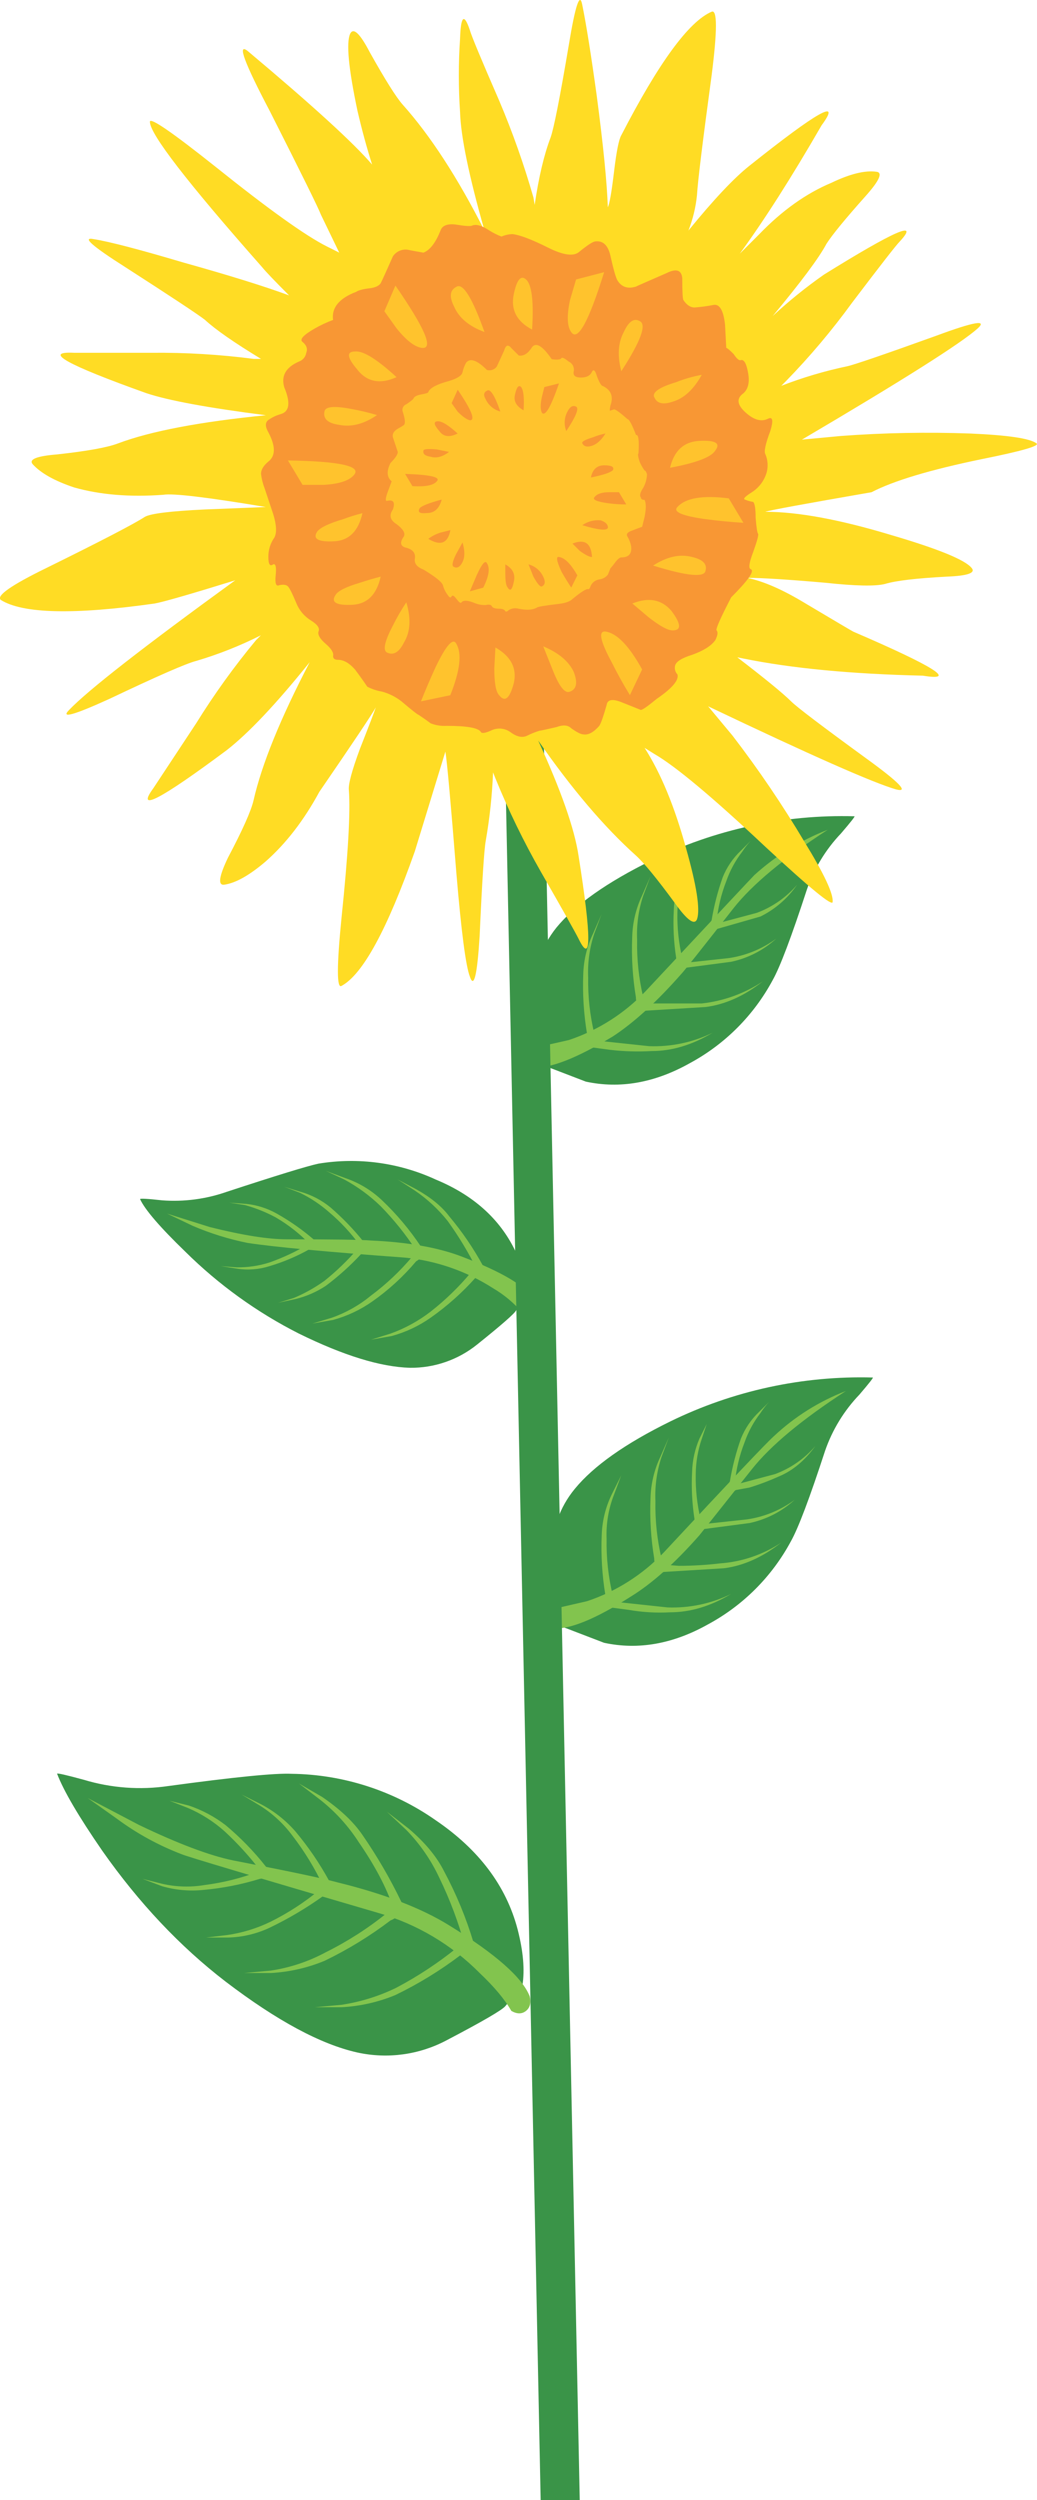 <?xml version="1.0" encoding="iso-8859-1"?>
<!-- Generator: Adobe Illustrator 20.1.0, SVG Export Plug-In . SVG Version: 6.00 Build 0)  -->
<svg version="1.0" id="Layer_1" xmlns="http://www.w3.org/2000/svg" xmlns:xlink="http://www.w3.org/1999/xlink" x="0px" y="0px"
	 viewBox="0 0 375.53 904.73" enable-background="new 0 0 375.53 904.73" xml:space="preserve">
<title>flowers2_0021</title>
<path fill="#3A9448" d="M186.94,474.17l4-6.64c0-4.427-1.473-9.427-4.42-15c-5.6-11.507-15.18-20.063-28.74-25.67
	c-13.258-6.113-28.043-8.115-42.45-5.75c-4.127,0.887-15.183,4.28-33.17,10.18c-7.516,2.637-15.497,3.692-23.44,3.1
	c-5.333-0.593-8-0.74-8-0.44c1.767,3.833,7.22,10.167,16.36,19c12.083,11.964,25.96,21.968,41.13,29.65
	c16.213,7.967,29.627,12.097,40.24,12.39c8.837,0.103,17.434-2.87,24.32-8.41C181.63,479.487,186.353,475.35,186.94,474.17z"/>
<path fill="#82C44E" d="M189.15,475.06c1.767,0.593,3.1,0.297,4-0.89c0.897-1.183,0.897-2.817,0-4
	c-2.667-4.72-11.363-9.883-26.09-15.49c-8.547-3.247-19.453-5.163-32.72-5.75c-3.54-0.293-13.71-0.44-30.51-0.44
	c-6.78,0-16.067-1.477-27.86-4.43l-15.48-4.87l9.29,4.43c6.403,2.741,13.072,4.815,19.9,6.19c9.727,1.473,28.727,3.243,57,5.31
	c11.337,1.123,22.248,4.913,31.84,11.06C182.53,468.531,186.123,471.532,189.15,475.06z"/>
<path fill="#82C44E" d="M172.35,462.23c1.767-1.18,1.177-1.77-1.77-1.77c-4.347,5.221-9.234,9.967-14.58,14.16
	c-4.413,3.416-9.337,6.116-14.59,8l-7.08,2.21l7.52-1.33c5.068-1.384,9.857-3.641,14.15-6.67
	C161.994,472.609,167.48,467.71,172.35,462.23z"/>
<path fill="#82C44E" d="M150.68,456.47c2.067-1.18,1.623-1.77-1.33-1.77c-4.433,5.286-9.467,10.038-15,14.16
	c-4.212,3.475-9.001,6.182-14.15,8l-7.11,2.14l7.52-1.33c5.066-1.375,9.855-3.622,14.15-6.64
	C140.678,466.891,146.03,461.996,150.68,456.47z"/>
<path fill="#82C44E" d="M130.78,453.82c1.48-1.213,1.037-1.82-1.33-1.82c-3.619,4.194-7.616,8.047-11.94,11.51
	c-3.443,2.471-7.153,4.547-11.06,6.19l-5.75,1.77l6.19-1.33c3.957-0.944,7.717-2.576,11.11-4.82
	C122.595,461.876,126.872,458.027,130.78,453.82z"/>
<path fill="#82C44E" d="M112.21,452c1.767-0.593,1.62-1.183-0.44-1.77c-4.488,2.671-9.227,4.895-14.15,6.64
	c-3.859,1.229-7.891,1.826-11.94,1.77l-5.75-0.44l5.75,0.89c3.995,0.649,8.086,0.344,11.94-0.89
	C102.702,456.692,107.597,454.612,112.21,452z"/>
<path fill="#82C44E" d="M172.79,459.57c2.667,0.887,3.403,0.443,2.21-1.33c-3.508-6.446-7.656-12.524-12.38-18.14
	c-2.667-3.54-6.647-6.787-11.94-9.74l-6.68-3.53l6.19,4c4.518,3.06,8.544,6.789,11.94,11.06
	C166.159,447.483,169.724,453.396,172.79,459.57z"/>
<path fill="#82C44E" d="M150.68,452.49c2.947,0.587,3.537,0.143,1.77-1.33c-4.065-6.124-8.812-11.766-14.15-16.82
	c-3.793-3.595-8.32-6.325-13.27-8l-7.03-2.61l6.63,3.1c4.853,2.613,9.319,5.887,13.27,9.73
	C142.671,441.439,146.951,446.775,150.68,452.49z"/>
<path fill="#82C44E" d="M130.34,450.72c2.36,0.293,2.803-0.15,1.33-1.33c-3.595-4.484-7.592-8.631-11.94-12.39
	c-3.242-2.672-7.01-4.631-11.06-5.75l-5.75-1.77l5.75,2.21c3.839,1.872,7.408,4.254,10.61,7.08
	C123.438,442.29,127.152,446.302,130.34,450.72z"/>
<path fill="#82C44E" d="M112.21,450.28c2.36-0.293,2.803-0.883,1.33-1.77c-4.108-3.525-8.552-6.636-13.27-9.29
	c-3.407-1.921-7.171-3.126-11.06-3.54L83,435.23l5.75,0.89c3.839,1.064,7.548,2.55,11.06,4.43
	C104.377,443.199,108.551,446.474,112.21,450.28z"/>
<path fill="#3A9448" d="M311.21,504.71c3.54-4.133,5.16-6.2,4.86-6.2c-25.399-0.708-50.59,4.758-73.41,15.93
	c-16.213,7.967-27.71,16.08-34.49,24.34c-5.6,6.787-8.4,14.9-8.4,24.34c0.293,11.213,0.737,17.547,1.33,19l2.65,6.64l15,5.75
	c12.38,2.667,24.91,0.453,37.59-6.64c12.757-6.865,23.214-17.328,30.07-30.09c2.667-4.72,6.793-15.637,12.38-32.75
	C301.416,517.44,305.653,510.508,311.21,504.71z"/>
<path fill="#82C44E" d="M198.88,582.59c-1.331,0.864-2.026,2.434-1.77,4c0.308,1.487,1.583,2.577,3.1,2.65
	c5.893,0.593,15.327-3.24,28.3-11.5c7.667-4.72,15.92-12.097,24.76-22.13l19-23.9c6.78-8.553,18.13-17.993,34.05-28.32
	c-9.672,3.721-18.532,9.28-26.09,16.37c-2.667,2.36-15.933,16.36-39.8,42c-7.697,8.093-17.264,14.171-27.86,17.7L198.88,582.59z"/>
<path fill="#82C44E" d="M219.23,577.28c0,2.36,0.883,2.36,2.65,0c-1.594-6.666-2.337-13.507-2.21-20.36
	c-0.227-5.433,0.675-10.854,2.65-15.92l2.65-7.08l-3.53,7.08c-2.185,4.567-3.39,9.54-3.54,14.6
	C217.599,562.853,218.045,570.118,219.23,577.28z"/>
<path fill="#82C44E" d="M236.91,564c0,2.36,0.883,2.36,2.65,0c-1.609-6.813-2.351-13.801-2.21-20.8
	c-0.243-5.4,0.506-10.8,2.21-15.93l2.65-7.08l-3.1,7.08c-2.216,4.698-3.422,9.807-3.54,15
	C235.269,549.54,235.718,556.822,236.91,564z"/>
<path fill="#82C44E" d="M251.51,549.84c0,1.773,0.737,1.773,2.21,0c-1.286-5.359-1.88-10.86-1.77-16.37
	c0.04-4.368,0.787-8.7,2.21-12.83l1.77-5.31l-2.65,5.31c-1.629,3.781-2.528,7.835-2.65,11.95
	C250.327,538.355,250.622,544.136,251.51,549.84z"/>
<path fill="#82C44E" d="M278.48,507.36l-3.54,3.54c-2.891,2.723-5.154,6.043-6.63,9.73c-1.782,5.037-3.12,10.22-4,15.49
	c-0.593,1.18-0.447,1.623,0.44,1.33c0.469-0.052,0.922-0.202,1.33-0.44c0.467-5.142,1.659-10.192,3.54-15
	c1.333-3.826,3.275-7.412,5.75-10.62C276.295,509.964,277.335,508.616,278.48,507.36z"/>
<path fill="#82C44E" d="M219.67,580.82c-0.593,0.887-0.15,1.183,1.33,0.89l6.63,0.88c4.95,0.864,9.982,1.163,15,0.89
	c7.373,0,14.743-2.213,22.11-6.64c-7.148,3.495-15.049,5.167-23,4.87L221,579.49L219.67,580.82z"/>
<path fill="#82C44E" d="M239.13,567.54c-0.587,1.18-0.143,1.623,1.33,1.33l21.67-1.33c7.073-0.887,14-3.983,20.78-9.29
	c-6.602,4.363-14.217,6.953-22.11,7.52c-4.978,0.589-9.987,0.886-15,0.89l-5.75-0.44L239.13,567.54z"/>
<path fill="#82C44E" d="M253.28,552.5c-0.293,0.887,0.15,1.183,1.33,0.89l16.8-2.21c6.108-1.288,11.758-4.193,16.36-8.41
	c-5.08,3.742-11.005,6.174-17.25,7.08l-16.36,1.77L253.28,552.5z"/>
<path fill="#82C44E" d="M265.22,538.78c-0.293,0.887,0.15,1.033,1.33,0.44l4.86-0.89c3.618-1.105,7.162-2.442,10.61-4
	c5.013-2.067,9.437-5.753,13.27-11.06c-3.92,4.577-8.941,8.08-14.59,10.18l-15,4L265.22,538.78z"/>
<path fill="#3A9448" d="M212.15,391.43c12.38,2.667,24.91,0.453,37.59-6.64c12.757-6.865,23.214-17.328,30.07-30.09
	c2.667-4.72,6.793-15.637,12.38-32.75c2.609-7.601,6.832-14.546,12.38-20.36c3.54-4.127,5.16-6.19,4.86-6.19
	c-25.405-0.712-50.604,4.755-73.43,15.93c-16.213,7.967-27.71,16.08-34.49,24.34c-5.537,6.894-8.506,15.498-8.4,24.34
	c0.293,11.213,0.737,17.547,1.33,19l2.65,6.64L212.15,391.43z"/>
<path fill="#82C44E" d="M233.82,358.68c-7.685,8.088-17.238,14.165-27.82,17.7l-13.71,3.1c-1.331,0.864-2.026,2.434-1.77,4
	c0.304,1.491,1.58,2.586,3.1,2.66c5.6,0.587,15.033-3.1,28.3-11.06c7.667-5.013,15.92-12.537,24.76-22.57
	c0.887-0.887,7.22-8.853,19-23.9c6.78-8.553,18.13-17.993,34.05-28.32c-9.769,3.79-18.761,9.338-26.53,16.37
	C272.593,317.24,259.467,331.247,233.82,358.68z"/>
<path fill="#82C44E" d="M212.59,374.17c0,2.36,0.883,2.36,2.65,0c-1.604-6.665-2.357-13.506-2.24-20.36
	c-0.243-5.4,0.506-10.8,2.21-15.93l2.65-7.08l-3.1,7.08c-2.185,4.567-3.39,9.54-3.54,14.6
	C210.931,359.738,211.391,367.006,212.59,374.17z"/>
<path fill="#82C44E" d="M230.28,360.89c0,2.36,0.883,2.36,2.65,0c-1.609-6.813-2.351-13.801-2.21-20.8
	c-0.243-5.4,0.506-10.8,2.21-15.93l2.65-7.08l-3.1,7.08c-2.216,4.698-3.422,9.808-3.54,15
	C228.639,346.43,229.088,353.712,230.28,360.89z"/>
<path fill="#82C44E" d="M244.87,346.73c0,1.773,0.737,1.773,2.21,0c-1.286-5.359-1.88-10.86-1.77-16.37
	c0.04-4.368,0.787-8.7,2.21-12.83l1.77-5.31l-2.65,5.31c-1.626,3.781-2.521,7.836-2.64,11.95
	C243.694,335.245,243.985,341.025,244.87,346.73z"/>
<path fill="#82C44E" d="M257.7,333c-0.593,1.18-0.447,1.623,0.44,1.33c0.469-0.053,0.922-0.203,1.33-0.44
	c0.467-5.142,1.659-10.192,3.54-15c1.333-3.826,3.275-7.412,5.75-10.62c0.923-1.415,1.96-2.753,3.1-4l-3.54,3.54
	c-2.893,2.725-5.155,6.049-6.63,9.74C259.914,322.574,258.579,327.744,257.7,333z"/>
<path fill="#82C44E" d="M213,377.71c-0.593,0.887-0.15,1.33,1.33,1.33l6.63,0.89c4.978,0.578,9.997,0.725,15,0.44
	c7.373,0,14.743-2.213,22.11-6.64c-7.148,3.494-15.049,5.167-23,4.87l-20.78-2.21L213,377.71z"/>
<path fill="#82C44E" d="M232.49,364.43c-0.587,1.18-0.143,1.623,1.33,1.33l21.67-1.33c7.073-0.887,14-3.983,20.78-9.29
	c-6.63,4.385-14.209,7.127-22.11,8h-20.78L232.49,364.43z"/>
<path fill="#82C44E" d="M246.64,349.39c-0.293,0.887,0.15,1.18,1.33,0.88l16.8-2.21c6.108-1.288,11.758-4.193,16.36-8.41
	c-5.08,3.742-11.005,6.174-17.25,7.08l-16.36,1.77L246.64,349.39z"/>
<path fill="#82C44E" d="M258.58,335.67c-0.293,0.887,0.15,1.033,1.33,0.44l15.48-4.43c5.336-2.637,9.905-6.6,13.27-11.51
	c-3.92,4.577-8.941,8.08-14.59,10.18l-15,4L258.58,335.67z"/>
<path fill="#3A9448" d="M183,726l6.19-7.52c0.887-5.607,0.297-12.393-1.77-20.36c-4.127-15.633-14.003-28.76-29.63-39.38
	c-15.308-10.722-33.492-16.584-52.18-16.82c-5.893-0.293-20.78,1.183-44.66,4.43c-10.225,1.498-20.655,0.73-30.55-2.25
	c-6.487-1.767-9.73-2.503-9.73-2.21c2.36,6.193,7.813,15.487,16.36,27.88c13.267,18.88,28.153,34.663,44.66,47.35
	c18.573,14.16,34.493,22.717,47.76,25.67c10.945,2.394,22.384,0.824,32.28-4.43C174.703,731.567,181.793,727.447,183,726z"/>
<path fill="#82C44E" d="M185.17,727.73c2.067,1.18,3.837,1.18,5.31,0s1.917-2.95,1.33-5.31c-2.667-6.787-12.397-15.343-29.19-25.67
	c-10-6.193-23.413-11.357-40.24-15.49c-5.333-1.473-18-4.14-38-8c-8.547-1.767-19.897-6.043-34.05-12.83l-18.57-9.74l10.61,7.52
	c7.193,5.323,15.079,9.64,23.44,12.83c2.067,0.887,25.8,7.967,71.2,21.24c13.878,3.99,26.502,11.467,36.67,21.72
	C178.987,719.02,182.817,723.597,185.17,727.73z"/>
<path fill="#82C44E" d="M167,707.37c2.947-1.18,2.503-2.063-1.33-2.65c-6.88,5.571-14.284,10.461-22.11,14.6
	c-6.278,3.071-12.989,5.162-19.9,6.2l-9.73,0.88h9.73c6.703-0.35,13.297-1.838,19.5-4.4C151.576,717.933,159.563,713.032,167,707.37
	z"/>
<path fill="#82C44E" d="M141.39,695c2.947-1.18,2.503-2.063-1.33-2.65c-6.815,5.504-14.213,10.246-22.06,14.14
	c-6.199,3.348-12.932,5.595-19.9,6.64l-9.73,0.89h9.73c6.691-0.364,13.271-1.862,19.46-4.43
	C125.971,705.535,133.954,700.647,141.39,695z"/>
<path fill="#82C44E" d="M117.07,686.13c2.067-0.887,1.623-1.623-1.33-2.21c-5.436,4.5-11.371,8.359-17.69,11.5
	c-5.016,2.453-10.39,4.097-15.92,4.87l-7.52,0.89h8c5.191-0.132,10.298-1.337,15-3.54C104.42,694.377,110.931,690.526,117.07,686.13
	z"/>
<path fill="#82C44E" d="M94.08,679.94c2.36-0.293,2.213-1.177-0.44-2.65c-6.271,2.389-12.803,4.023-19.46,4.87
	c-5.138,0.876-10.4,0.727-15.48-0.44l-7.08-1.77l7.08,2.66c4.866,1.412,9.961,1.864,15,1.33
	C80.615,683.323,87.445,681.983,94.08,679.94z"/>
<path fill="#82C44E" d="M168.37,704.28c3.54,1.773,4.573,1.33,3.1-1.33c-2.668-8.89-6.223-17.49-10.61-25.67
	c-2.667-5.333-6.94-10.497-12.82-15.49l-8-6.2l7.08,6.64c4.92,5.043,8.957,10.878,11.94,17.26
	C162.939,687.441,166.056,695.741,168.37,704.28z"/>
<path fill="#82C44E" d="M142.28,690.12c3.54,1.18,4.573,0.59,3.1-1.77c-4.079-8.473-8.813-16.614-14.16-24.35
	c-3.24-4.72-8.103-9.293-14.59-13.72l-8.4-4.87l7.52,5.75c5.548,4.338,10.331,9.573,14.15,15.49
	C135.793,675.217,139.92,683.04,142.28,690.12z"/>
<path fill="#82C44E" d="M117.07,682.59c2.947,0.887,3.683,0.297,2.21-1.77c-3.508-6.446-7.656-12.524-12.38-18.14
	c-3.495-3.978-7.691-7.28-12.38-9.74l-7.08-3.54l6.63,4c4.638,2.898,8.686,6.647,11.93,11.05
	C110.325,670.085,114.036,676.167,117.07,682.59z"/>
<path fill="#82C44E" d="M94.52,677.28c2.947,0.293,3.537-0.297,1.77-1.77c-4.33-5.492-9.22-10.52-14.59-15
	c-4.006-3.07-8.489-5.462-13.27-7.08l-7.08-1.77l6.65,2.61c4.849,2.067,9.331,4.907,13.27,8.41
	C86.107,667.148,90.54,672.034,94.52,677.28z"/>
<path fill="#3A9448" d="M195.79,211.77l-14.15,0.44l14.15,692.52h14.15L195.79,211.77z"/>
<path fill="#FFDC24" d="M170.14,10.87c-2.093-6.193-3.273-5.15-3.54,3.13c-0.598,8.84-0.598,17.71,0,26.55
	c0.267,8.833,3.217,23.13,8.85,42.89c-9.727-19.173-19.603-34.367-29.63-45.58c-2.36-2.667-6.34-9-11.94-19
	c-3.54-6.787-5.9-9-7.08-6.64c-1.473,3.247-0.59,12.54,2.65,27.88c1.62,6.973,3.39,13.463,5.31,19.47
	c-6.667-7.8-21.703-21.517-45.11-41.15c-3.833-2.953-1.167,4.273,8,21.68c11.5,22.713,17.69,35.25,18.57,37.61l6.63,13.72
	l-4.45-2.23c-7.667-3.833-21.08-13.42-40.24-28.76C62.24,47.773,54.28,42.317,54.28,44.07c0,4.427,13.56,21.98,40.68,52.66
	c1.18,1.473,4.423,4.867,9.73,10.18c-8.847-3.273-21.67-7.26-38.47-11.96c-15.92-4.72-26.68-7.523-32.28-8.41
	c-4.42-0.887-0.587,2.507,11.5,10.18c16.507,10.62,26.087,16.953,28.74,19c3.833,3.54,10.613,8.26,20.34,14.16h-2.65
	c-12.317-1.599-24.73-2.338-37.15-2.21H26.86c-11.5-0.587-2.803,4.28,26.09,14.6c7.96,2.667,22.407,5.333,43.34,8
	c-23.88,2.36-41.717,5.753-53.51,10.18c-3.833,1.473-11.203,2.807-22.11,4c-7.373,0.593-10.32,1.773-8.84,3.54
	c2.947,3.247,7.947,6.05,15,8.41c9.433,2.667,20.193,3.553,32.28,2.66c3.54-0.593,15.923,0.883,37.15,4.43
	c-0.293,0-7.663,0.293-22.11,0.88c-12.38,0.593-19.603,1.48-21.67,2.66c-4.127,2.667-16.067,8.863-35.82,18.59
	c-12.667,6.193-18.12,10.027-16.36,11.5c7.98,4.987,26.547,5.417,55.7,1.29c3.24-0.587,12.97-3.39,29.19-8.41
	c-33.333,24.193-53.38,39.83-60.14,46.91c-3.24,3.247,1.623,1.913,14.59-4c17.393-8.26,27.86-12.833,31.4-13.72
	c8.075-2.39,15.92-5.5,23.44-9.29l-1.77,1.77c-7.907,9.52-15.147,19.573-21.67,30.09c-9.14,13.867-14.3,21.683-15.48,23.45
	c-6.487,8.853,2.357,4.28,26.53-13.72c7.96-6.193,17.983-16.813,30.07-31.86c-10.613,20.353-17.393,37.02-20.34,50
	c-0.887,3.833-3.983,10.767-9.29,20.8c-3.24,6.787-3.683,10.033-1.33,9.74c4.127-0.587,9.127-3.39,15-8.41
	c7.373-6.493,13.86-14.9,19.46-25.22c12.147-17.693,18.957-27.873,20.43-30.54c-0.593,1.773-2.51,6.773-5.75,15
	c-2.947,7.967-4.28,12.967-4,15c0.593,7.967-0.29,23.3-2.65,46c-1.767,17.7-1.767,25.96,0,24.78
	c7.667-4.127,16.51-20.353,26.53-48.68l11.07-36.1c0.593,3.54,1.927,18.29,4,44.25c1.767,20.947,3.387,33.337,4.86,37.17
	c1.473,4.427,2.653-0.44,3.54-14.6c0.887-19.767,1.623-31.273,2.21-34.52c1.434-8.192,2.32-16.47,2.65-24.78l0.88,2.21
	c4.712,11.556,10.177,22.79,16.36,33.63c7.96,13.867,12.53,21.98,13.71,24.34c4.72,9.733,4.72-0.297,0-30.09
	c-1.473-9.74-6.34-23.61-14.6-41.61c12.087,17.407,23.88,31.273,35.38,41.6c2.947,2.667,7.663,8.42,14.15,17.26
	c4.42,6.193,7.087,8.11,8,5.75c1.18-3.54-0.153-12.097-4-25.67c-4.127-15.047-9.127-27.143-15-36.29l3.54,2.21
	c7.667,4.427,21.08,15.637,40.24,33.63c16.213,15.047,24.32,21.683,24.32,19.91c0.293-2.947-3.097-10.173-10.17-21.68
	c-7.918-13.344-16.631-26.2-26.09-38.5l-8.84-10.62c37.147,17.7,59.847,27.73,68.1,30.09c4.72,1.18,1.183-2.507-10.61-11.06
	c-16.213-11.8-25.353-18.733-27.42-20.8c-3-2.967-9.5-8.283-19.5-15.95l2.21,0.44c17.393,3.54,39.06,5.607,65,6.2
	c12.667,2.067,4.263-3.243-25.21-15.93c-0.587-0.293-6.337-3.687-17.25-10.18c-8.253-5.013-15.33-8.11-21.23-9.29
	c5.333,0,14.767,0.59,28.3,1.77c10.907,1.18,18.13,1.327,21.67,0.44c3.833-1.18,11.35-2.067,22.55-2.66
	c7.373-0.293,10.32-1.327,8.84-3.1c-2.36-2.947-12.09-6.93-29.19-11.95c-18.573-5.607-33.757-8.41-45.55-8.41
	c1.767-0.587,14.59-2.947,38.47-7.08c7.96-4.133,21.227-8.117,39.8-11.95c14.74-2.953,21.373-4.87,19.9-5.75
	c-2.36-1.773-10.32-2.953-23.88-3.54c-15.631-0.566-31.281-0.272-46.88,0.88l-14.15,1.33c36.56-21.533,57.787-34.957,63.68-40.27
	c3.54-3.247-1.46-2.36-15,2.66c-18.867,6.787-29.627,10.473-32.28,11.06c-8.141,1.702-16.127,4.07-23.88,7.08l1.77-1.77
	c8.627-8.857,16.607-18.321,23.88-28.32c10.287-13.56,16.03-20.93,17.23-22.11c7.373-7.967-1.767-3.983-27.42,11.95
	c-6.527,4.568-12.731,9.58-18.57,15c10.32-12.393,16.807-21.097,19.46-26.11c2.06-3.247,6.777-9,14.15-17.26
	c5.013-5.607,6.347-8.557,4-8.85c-4.127-0.587-9.58,0.747-16.36,4c-9.14,3.833-17.837,10.027-26.09,18.58l-7.08,7.08
	c8.847-12.093,18.723-27.58,29.63-46.46c7.373-10-1.323-5.133-26.09,14.6c-5.62,4.447-12.997,12.273-22.13,23.48
	c1.618-4.114,2.661-8.431,3.1-12.83c0.293-5.013,2.063-19.47,5.31-43.37c2.067-16.227,2.067-23.893,0-23
	c-8.26,3.54-19.163,18.437-32.71,44.69c-0.887,1.473-1.77,5.9-2.65,13.28s-1.627,11.643-2.24,12.79
	c-0.293-8.847-1.627-22.27-4-40.27c-2.073-15.02-3.837-26.07-5.29-33.15c-0.88-4.427-2.487,0.44-4.82,14.6
	c-3.24,19.173-5.45,30.383-6.63,33.63c-2.36,6.193-4.277,14.307-5.75,24.34l-0.44-2.66c-3.409-11.908-7.543-23.597-12.38-35
	C174.267,21.497,170.713,12.957,170.14,10.87z"/>
<path fill="#F89734" d="M164.83,81.23c-2.947-0.293-4.717,0.443-5.31,2.21c-1.767,4.427-3.83,7.093-6.19,8l-4.86-0.88
	c-2.325-0.709-4.84,0.189-6.19,2.21c-2.36,5.333-3.833,8.577-4.42,9.73c-0.593,0.887-1.773,1.477-3.54,1.77
	c-2.667,0.293-4.437,0.737-5.31,1.33c-6.193,2.36-8.993,5.753-8.4,10.18c-2.289,0.854-4.506,1.891-6.63,3.1
	c-4.127,2.36-5.6,3.983-4.42,4.87c1.473,1.18,1.917,2.513,1.33,4c-0.251,1.44-1.267,2.628-2.65,3.1
	c-4.72,2.067-6.49,5.163-5.31,9.29c2.36,5.607,1.917,8.853-1.33,9.74c-1.586,0.45-3.084,1.167-4.43,2.12
	c-1.18,0.887-1.18,2.363,0,4.43c2.667,5.013,2.667,8.553,0,10.62c-1.767,1.473-2.65,2.95-2.65,4.43
	c0.218,1.819,0.665,3.603,1.33,5.31l3.1,9.29c1.18,3.833,1.327,6.637,0.44,8.41c-1.473,2.064-2.248,4.545-2.21,7.08
	c0,2.667,0.59,3.55,1.77,2.65c0.887-0.293,1.18,1.04,0.88,4s0.143,4.14,1.33,3.54c1.473-0.293,2.507-0.147,3.1,0.44
	c0.593,0.587,1.627,2.65,3.1,6.19c1.065,2.579,2.925,4.751,5.31,6.2c2.36,1.473,3.243,2.807,2.65,4
	c-0.293,1.18,0.59,2.657,2.65,4.43c2.06,1.773,2.943,3.25,2.65,4.43c0,0.887,0.59,1.33,1.77,1.33c2.06,0,4.123,1.18,6.19,3.54
	c1.767,2.36,3.24,4.423,4.42,6.19c1.666,0.866,3.458,1.464,5.31,1.77c2.573,0.694,4.981,1.898,7.08,3.54
	c3.833,3.247,5.897,4.87,6.19,4.87c1.767,1.18,3.24,2.213,4.42,3.1c1.831,0.705,3.792,1.009,5.75,0.89
	c7.373,0,11.5,0.737,12.38,2.21c0.293,0.593,1.473,0.447,3.54-0.44c2.257-1.189,4.988-1.019,7.08,0.44
	c2.36,1.773,4.423,2.217,6.19,1.33c1.422-0.712,2.9-1.304,4.42-1.77c0.293,0,2.357-0.443,6.19-1.33c2.36-0.887,4.13-0.74,5.31,0.44
	c2.067,1.473,3.54,2.21,4.42,2.21c1.767,0.293,3.683-0.74,5.75-3.1c0.593-0.887,1.477-3.393,2.65-7.52
	c0.293-2.067,2.21-2.36,5.75-0.88l6.63,2.65c0.593,0,2.51-1.333,5.75-4c5.6-3.833,8.107-6.783,7.52-8.85
	c-0.792-0.822-1.122-1.985-0.88-3.1c0.293-1.473,2.357-2.807,6.19-4c4.127-1.473,6.927-3.243,8.4-5.31
	c0.887-1.773,1.033-2.953,0.44-3.54c-0.293-0.587,1.477-4.57,5.31-11.95c6.193-6.193,8.553-9.587,7.08-10.18
	c-0.887-0.293-0.593-2.36,0.88-6.2c1.473-4.127,2.063-6.34,1.77-6.64s-0.587-2.217-0.88-5.75c0-3.247-0.293-5.163-0.88-5.75
	c-1.065-0.174-2.105-0.472-3.1-0.89c-0.587-0.293,0.297-1.177,2.65-2.65c2.562-1.646,4.447-4.159,5.31-7.08
	c0.602-2.2,0.447-4.539-0.44-6.64c-0.593-0.887-0.003-3.69,1.77-8.41c1.18-3.833,0.887-5.31-0.88-4.43
	c-2.36,1.18-5.027,0.443-8-2.21s-3.417-4.867-1.33-6.64c2.067-1.473,2.803-3.98,2.21-7.52c-0.593-3.54-1.477-5.163-2.65-4.87
	c-0.593,0.293-1.477-0.443-2.65-2.21c-1.473-1.473-2.357-2.21-2.65-2.21l-0.44-8.41c-0.587-5.333-2.06-7.693-4.42-7.08
	c-2.191,0.421-4.405,0.714-6.63,0.88c-1.473,0-2.807-0.883-4-2.65c-0.293-0.293-0.44-2.96-0.44-8c-0.293-2.947-2.21-3.537-5.75-1.77
	c-6.78,2.947-10.467,4.57-11.06,4.87c-2.947,0.887-5.157,0.15-6.63-2.21c-0.587-0.887-1.47-3.983-2.65-9.29
	c-0.887-3.54-2.657-5.163-5.31-4.87c-0.887,0-2.95,1.333-6.19,4c-2.067,1.473-5.753,0.883-11.06-1.77
	c-5.893-2.947-10.167-4.57-12.82-4.87c-1.378,0.04-2.735,0.342-4,0.89c-1.541-0.592-3.022-1.332-4.42-2.21
	c-2.667-1.773-4.73-2.363-6.19-1.77C170.423,81.957,168.37,81.823,164.83,81.23z"/>
<path fill="#FFC32D" d="M176.33,133.89c-3.54-3.54-6.047-4.427-7.52-2.66c-0.625,1.104-1.073,2.298-1.33,3.54
	c-0.293,1.18-1.913,2.213-4.86,3.1c-4.42,1.18-6.927,2.513-7.52,4c0,0.293-0.883,0.59-2.65,0.89c-1.473,0.293-2.357,0.737-2.65,1.33
	c0,0.293-0.883,1.03-2.65,2.21c-1.079,0.387-1.664,1.553-1.33,2.65c0.887,2.667,1.033,4.29,0.44,4.87
	c-0.709,0.487-1.447,0.931-2.21,1.33c-1.473,0.887-2.063,1.92-1.77,3.1l1.77,5.31c0,0.887-0.883,2.22-2.65,4
	c-1.473,2.947-1.327,5.16,0.44,6.64l-1.33,3.54c-0.887,2.36-1.033,3.54-0.44,3.54c2.36-0.593,3.097,0.44,2.21,3.1
	c-1.473,2.067-1.03,3.837,1.33,5.31c2.36,1.773,3.243,3.25,2.65,4.43c-1.473,2.067-1.327,3.4,0.44,4c2.667,0.587,3.847,1.92,3.54,4
	c-0.293,1.773,0.74,3.107,3.1,4c4.42,2.667,6.78,4.583,7.08,5.75c0.348,1.286,0.95,2.49,1.77,3.54c0.587,0.887,1.03,1.033,1.33,0.44
	s0.89-0.297,1.77,0.89c0.887,1.18,1.477,1.623,1.77,1.33c0.587-0.887,2.06-0.887,4.42,0c1.385,0.635,2.898,0.939,4.42,0.89
	c1.18-0.293,1.917-0.147,2.21,0.44s1.177,0.883,2.65,0.89c1.18,0,1.917,0.297,2.21,0.89c0.293,0.293,0.737,0.147,1.33-0.44
	c1.072-0.618,2.349-0.777,3.54-0.44c2.947,0.587,5.157,0.44,6.63-0.44c0.293-0.293,2.96-0.737,8-1.33
	c2.36-0.293,3.98-0.883,4.86-1.77c3.24-2.667,5.157-3.847,5.75-3.54c0.293,0,0.587-0.443,0.88-1.33c0.613-1.196,1.769-2.02,3.1-2.21
	c1.229-0.149,2.347-0.787,3.1-1.77l0.88-2.21c0.628-0.705,1.219-1.443,1.77-2.21c0.887-1.18,1.623-1.77,2.21-1.77
	c2.667,0,3.847-1.333,3.54-4c-0.229-1.25-0.679-2.449-1.33-3.54c-0.587-0.887,0.003-1.623,1.77-2.21
	c1.473-0.587,2.653-1.03,3.54-1.33l0.88-3.54c0.587-2.947,0.587-5.013,0-6.2c-0.887,0-1.33-0.297-1.33-0.89
	c-0.587-0.593-0.293-1.773,0.88-3.54c0.815-1.498,1.27-3.166,1.33-4.87c-0.293-0.887-0.587-1.33-0.88-1.33
	c-0.695-0.969-1.289-2.008-1.77-3.1c-0.587-1.773-0.733-2.807-0.44-3.1c0.293-4.72,0-6.933-0.88-6.64
	c-1.473-3.833-2.507-5.75-3.1-5.75c-2.667-2.36-4.287-3.54-4.86-3.54l-1.33,0.44c-0.293,0.293-0.293-0.297,0-1.77
	c1.18-3.247,0.297-5.607-2.65-7.08c-0.587,0-1.323-1.18-2.21-3.54c-0.587-2.067-1.177-2.657-1.77-1.77
	c-0.587,1.473-1.92,2.21-4,2.21s-2.963-0.737-2.65-2.21c0.31-1.449-0.425-2.918-1.77-3.54c-1.473-1.18-2.357-1.623-2.65-1.33
	c-0.293,0.587-1.473,0.733-3.54,0.44c-3.24-4.72-5.6-6.197-7.08-4.43c-1.473,2.36-3.093,3.393-4.86,3.1l-2.65-2.65
	c-1.18-1.473-2.063-1.18-2.65,0.88l-2.65,5.75C179.099,133.769,177.668,134.269,176.33,133.89z"/>
<path fill="#FFC32D" d="M142.28,226.37c-2.947,5.607-3.683,8.853-2.21,9.74c2.36,1.18,4.423,0,6.19-3.54
	c2.36-3.833,2.653-8.7,0.88-14.6c-1.793,2.7-3.416,5.509-4.86,8.41 M130.34,210.89c-5.013,1.473-7.96,2.95-8.84,4.43
	c-1.767,2.667,0.297,3.847,6.19,3.54c5.333-0.293,8.723-3.687,10.17-10.18C135.5,209.273,132.993,210.01,130.34,210.89
	 M163.06,251.6c3.54-8.853,4.277-15.05,2.21-18.59c-1.18-2.36-3.687,0.443-7.52,8.41c-1.767,3.833-3.537,7.963-5.31,12.39
	l10.61-2.21 M179.41,234.34l-0.41,7.52c0,5.333,0.59,8.58,1.77,9.74c2.067,2.667,3.837,1.19,5.31-4.43
	c1.18-5.333-1.03-9.61-6.63-12.83 M206.45,250.27c2.36-0.887,2.803-3.247,1.33-7.08c-1.767-3.833-5.453-6.93-11.06-9.29l3.54,8.85
	C202.62,248.65,204.683,251.157,206.45,250.27 M232.54,242.27c-4.72-8.553-9.143-13.127-13.27-13.72
	c-2.667-0.293-1.93,3.393,2.21,11.06c2.067,4.133,4.277,8.117,6.63,11.95l4.42-9.29 M234.74,223.27
	c4.127,3.247,7.073,4.87,8.84,4.87c3.24,0,3.093-2.36-0.44-7.08c-3.54-4.133-8.257-5.02-14.15-2.66L234.74,223.27 M255.52,206.45
	c0.587-2.36-1.033-3.983-4.86-4.87c-4.42-1.18-9.137-0.147-14.15,3.1c12.38,3.833,18.713,4.423,19,1.77 M255.51,187.87
	c4.42,0.593,8.99,1.037,13.71,1.33l-5.31-8.85c-9.433-1.18-15.623-0.147-18.57,3.1c-1.767,1.767,1.623,3.243,10.17,4.43 M259,163.09
	c2.067-2.667,0.15-3.847-5.75-3.54c-5.6,0.293-9.137,3.54-10.61,9.74C252.073,167.517,257.527,165.45,259,163.09 M236.89,143.62
	c0.887,2.36,3.097,2.95,6.63,1.77c4.127-1.18,7.663-4.427,10.61-9.74c-3.178,0.573-6.29,1.464-9.29,2.66
	c-5.893,1.773-8.56,3.543-8,5.31 M218.78,98.49l-10.17,2.65l-2.21,7.52c-1.18,5.607-1.033,9.44,0.44,11.5
	c2.36,3.54,6.34-3.687,11.94-21.68 M225,134.33c7.073-10.913,9.283-16.96,6.63-18.14c-2.067-1.18-3.983,0.153-5.75,4
	c-2.06,3.833-2.353,8.553-0.88,14.16 M114.89,192.35c-1.767,2.667,0.297,3.847,6.19,3.54c5.333-0.293,8.723-3.687,10.17-10.18
	c-2.4,0.602-4.764,1.339-7.08,2.21c-5.013,1.473-8.11,2.95-9.29,4.43 M127.24,148c-6.193-1.18-9.437-0.887-9.73,0.88
	c-0.587,2.667,1.183,4.29,5.31,4.87c4.42,0.887,8.99-0.293,13.71-3.54C133.477,149.301,130.375,148.563,127.24,148 M129.45,133.84
	c3.54,4.427,8.257,5.31,14.15,2.65c-7.073-6.493-12.073-9.59-15-9.29c-3.24,0-2.947,2.213,0.88,6.64 M143.63,118.84
	c3.54,4.427,6.637,6.787,9.29,7.08c4.127,0.293,0.883-7.23-9.73-22.57l-4,9.29l4.42,6.19 M186.06,106.44
	c-1.18,5.607,1.03,9.883,6.63,12.83c0.593-9.44,0.003-15.34-1.77-17.7C188.853,99.21,187.233,100.833,186.06,106.44 M175.45,120.16
	c-4.42-12.393-7.81-17.85-10.17-16.37c-2.36,1.18-2.653,3.54-0.88,7.08c1.767,4.133,5.453,7.23,11.06,9.29 M104.26,166.62l5.31,8.85
	h7.52c5.6-0.293,9.287-1.473,11.06-3.54c2.933-3.233-5.033-5-23.9-5.3L104.26,166.62z"/>
<path fill="#F89734" d="M172.79,207.79l-2.65,6.21l4.86-1.33c2.067-4.133,2.51-7.083,1.33-8.85c-0.587-1.18-1.767,0.153-3.54,4
	 M165.27,200.3c-1.473,2.953-1.767,4.577-0.88,4.87c1.18,0.593,2.213,0.003,3.1-1.77c0.887-1.773,0.887-4.133,0-7.08l-2.21,4
	 M183,207.79c0,2.667,0.293,4.29,0.88,4.87c0.887,1.473,1.623,0.737,2.21-2.21c0.593-2.667-0.44-4.733-3.1-6.2v3.54 M196.7,208.67
	c-1.026-2.191-2.971-3.813-5.31-4.43l1.77,4.43c1.473,2.667,2.507,3.847,3.1,3.54C197.44,211.617,197.587,210.437,196.7,208.67
	 M209.97,199.38c2.067,1.473,3.54,2.21,4.42,2.21c-0.293-5.013-2.653-6.637-7.08-4.87l2.65,2.65 M203.33,206.89
	c1.18,2.067,2.36,3.983,3.54,5.75l2.21-4.43c-2.36-4.133-4.57-6.347-6.63-6.64c-1.18-0.293-0.887,1.477,0.88,5.31 M213.94,172.81
	c4.42-0.887,7.087-1.77,8-2.65c0.587-1.18-0.447-1.77-3.1-1.77c-2.653,0-4.273,1.477-4.86,4.43 M220.61,178.13
	c-2.667,0-4.437,0.59-5.31,1.77c-0.887,0.887,0.733,1.623,4.86,2.21c2.197,0.303,4.412,0.45,6.63,0.44l-2.65-4.43h-3.54
	 M217.5,188.3c-2.351-0.223-4.703,0.405-6.63,1.77c5.893,1.767,8.99,2.06,9.29,0.88c0-1.18-0.883-2.063-2.65-2.65 M214.86,158.21
	c-2.947,0.887-4.28,1.623-4,2.21c0.587,1.18,1.767,1.477,3.54,0.89s3.393-2.063,4.86-4.43c-1.511,0.307-2.991,0.752-4.42,1.33
	 M205.07,156c3.54-5.333,4.72-8.283,3.54-8.85c-1.18-0.567-2.213,0.023-3.1,1.77C204.322,151.098,204.161,153.691,205.07,156
	 M175.88,144.49c1.026,2.191,2.971,3.813,5.31,4.43c-2.067-5.9-3.687-8.407-4.86-7.52c-1.18,0.593-1.327,1.627-0.44,3.1
	 M163.07,191.85l-3.54,0.89c-1.596,0.493-3.094,1.258-4.43,2.26c4.42,2.667,7.087,1.633,8-3.1 M163.54,145.9l2.21,3.1
	c1.767,1.773,3.24,2.807,4.42,3.1c2.067,0,0.593-3.687-4.42-11.06l-2.21,4.87 M156,165.31c2.067,0.593,4.277,0.003,6.63-1.77
	l-4.42-0.89c-3.24-0.293-4.86-0.147-4.86,0.44c-0.293,1.18,0.59,1.917,2.65,2.21 M165.73,156.89c-3.24-2.947-5.6-4.423-7.08-4.43
	c-1.767,0-1.62,1.18,0.44,3.54c1.473,2.067,3.683,2.363,6.63,0.89 M186.5,142.73c-0.593,2.36,0.44,4.277,3.1,5.75
	c0.293-4.427,0-7.23-0.88-8.41c-0.887-0.887-1.623,0-2.21,2.66 M196.24,143.62c-0.587,2.667-0.587,4.583,0,5.75
	c1.18,1.473,3.243-2.067,6.19-10.62l-5.31,1.33L196.24,143.62 M152,183.89c-0.887,1.473-0.003,2.063,2.65,1.77
	c2.667,0,4.437-1.623,5.31-4.87c-4.42,1.18-7.087,2.213-8,3.1 M146.7,171.5l2.65,4.43c4.72,0.293,7.667-0.297,8.84-1.77
	C159.67,172.68,155.84,171.793,146.7,171.5z"/>
</svg>
